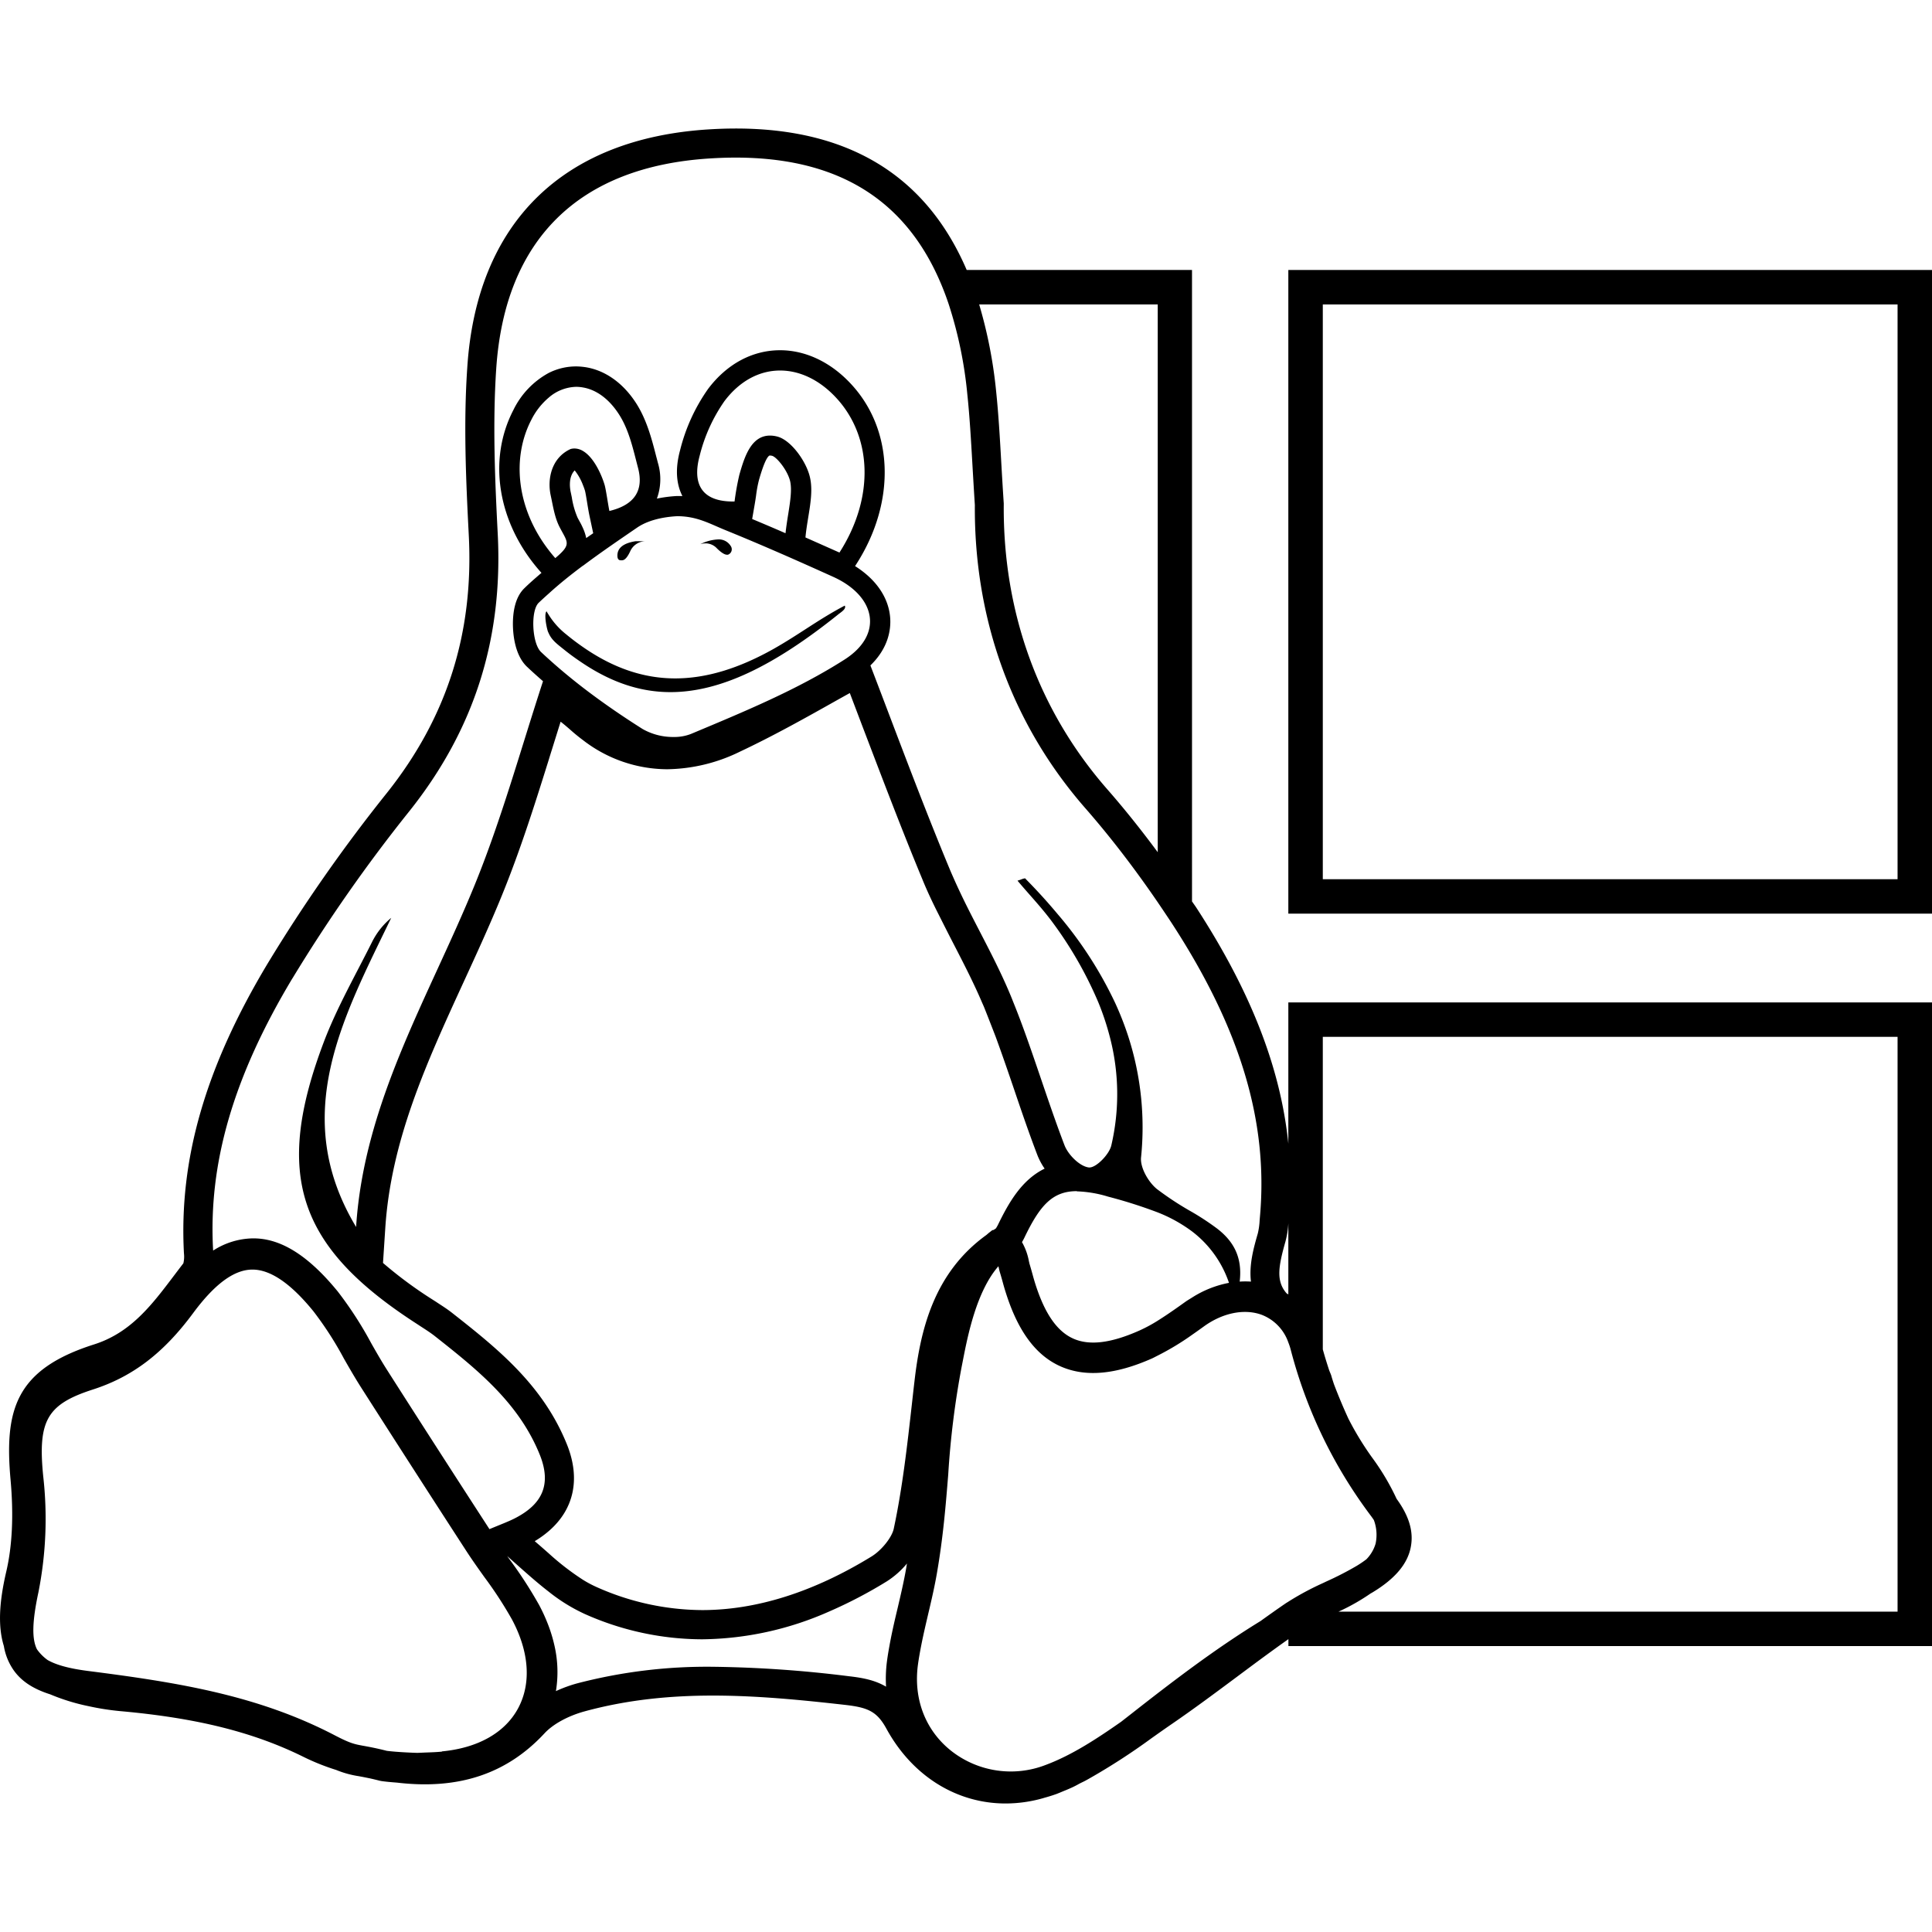 <svg id="Calque_2" data-name="Calque 2" xmlns="http://www.w3.org/2000/svg" viewBox="0 0 500 500"><title>environnement-linux-windows</title><path d="M333.42,69.87V236.45H500V69.87ZM491.09,227.54H342.34V78.79H491.09Z"/><path d="M333.42,296c-2-19.7-9.8-39.59-23.93-61.28l-1-1.43V69.87H250.18c-11.27-26.25-33.64-38.47-66.84-36.38-37.8,2.38-60,24.27-62.41,61.64-1,14.5-.33,29.38.39,43.37,1.31,25.31-5.62,47.14-21.19,66.71a414.89,414.89,0,0,0-30.85,44.13c-16.14,26.88-23,50.74-21.67,75.09a7.27,7.27,0,0,1-.16,2.52c-.83,1.07-1.64,2.15-2.46,3.23-5.73,7.58-11.15,14.74-20.63,17.75C4,354.4,1.1,364.84,2.74,383.05c.81,9.06.44,17-1.12,23.69C-.29,414.93-.52,421.1,1,426a15.29,15.29,0,0,0,2.49,6.19c2,2.87,5.05,4.89,9.49,6.3a52.88,52.88,0,0,0,9.92,3.06,66.62,66.62,0,0,0,8.23,1.29c19.87,1.78,34.55,5.45,47.6,11.93A58.77,58.77,0,0,0,87,458.06a25.4,25.4,0,0,0,5.82,1.61l1.18.22,1.69.34c.76.17,1.61.37,2.62.63l.43.08c1.07.16,2.54.29,4,.4,16,1.89,28.45-2.28,38.19-12.77,2.21-2.38,6.1-4.51,10.4-5.68,22.23-6.06,44.54-4.25,67.34-1.67,5.89.67,8.26,1.65,10.72,6.14,6.76,12.38,18.27,19.38,30.86,19.38a35.64,35.64,0,0,0,9.69-1.37l.32-.1c1.07-.29,2.13-.62,3.19-1l.4-.16c.39-.15.78-.32,1.16-.48.7-.28,1.4-.57,2.07-.87s1.36-.64,2-1,1.18-.58,1.76-.89l.85-.47A166.06,166.06,0,0,0,298,449.86c1.82-1.29,3.63-2.57,5.44-3.81,5.68-3.9,11.26-8.06,16.66-12.08,4.36-3.25,8.83-6.58,13.34-9.76V426H500V259.43H333.42Zm-.71,25.16a23,23,0,0,0,.71-4.59V335c-.13-.1-.29-.17-.43-.26C330.2,331.58,330.82,327.81,332.71,321.19Zm-257-68A406.84,406.84,0,0,1,106,209.86c16.75-21.06,24.21-44.53,22.81-71.75-.71-13.77-1.33-28.39-.4-42.49C130.59,62,149.76,43.09,183.81,41c28.49-1.79,47.71,7.72,58.12,28.92a71.54,71.54,0,0,1,3.63,8.92,108.26,108.26,0,0,1,4.79,23.28c.6,5.73.93,11.46,1.31,18.1.19,3.27.39,6.73.63,10.47-.21,29.72,9.69,56.88,28.64,78.53,4.95,5.66,9.81,11.81,14.54,18.37q3.13,4.34,6.17,8.91c.53.79,1.06,1.58,1.59,2.39,17.77,27.27,25,51.35,22.86,75.78l-.09,1.05a18.56,18.56,0,0,1-.47,3.46c-1.07,3.72-2.32,8.14-1.78,12.5a21.88,21.88,0,0,0-2.92,0c.76-6.41-1.68-10.51-5.82-13.71a67.83,67.83,0,0,0-6.48-4.28,80.62,80.62,0,0,1-8.91-5.81l-.19-.14c-2.21-1.78-4.38-5.54-4.13-8.17a76.52,76.52,0,0,0-3.25-31.17,79.45,79.45,0,0,0-3.48-8.91,102.5,102.5,0,0,0-14.92-23q-3.81-4.56-8.1-8.91l-.23-.25a.26.26,0,0,0-.14,0,3.93,3.93,0,0,0-.95.29c-.27.09-.56.2-.9.29,2.5,3,5.07,5.72,7.39,8.62.62.77,1.23,1.55,1.81,2.35a100.66,100.66,0,0,1,11.76,20.63,68.86,68.86,0,0,1,2.95,8.91,58.41,58.41,0,0,1,.37,28c-.52,2.31-3.85,5.72-5.65,5.72h-.15c-2.35-.26-5.37-3.27-6.33-5.78-3.52-9.21-6.48-18.64-9.8-27.92-1.07-3-2.19-6-3.37-8.91-.22-.55-.43-1.1-.66-1.65-3-7.3-6.82-14.27-10.41-21.33-1.5-2.94-2.94-5.91-4.28-8.91-.39-.89-.79-1.77-1.16-2.67-7.32-17.59-13.91-35.47-20.54-52.76,4.78-4.62,5.32-9.49,5.12-12.28-.38-5.26-3.65-10-9.09-13.42l.39-.61C232,129.72,231.3,110.89,219.89,99c-5.14-5.39-11.53-8.36-18-8.36-7.18,0-13.79,3.57-18.63,10A47.21,47.21,0,0,0,176,116.54c-1.5,5.54-.68,9.34.61,11.84-.44,0-.89,0-1.35,0H175a35,35,0,0,0-5,.66,14.64,14.64,0,0,0,.26-9.26c-.14-.55-.28-1.1-.43-1.65-1.13-4.41-2.42-9.4-5.13-13.67-3.51-5.52-8.45-8.89-13.76-9.51a16.57,16.57,0,0,0-1.73-.12h0A15.72,15.72,0,0,0,142,96.52a21.67,21.67,0,0,0-9.12,9.56c-6.76,13-4.05,29.35,6.89,41.77l.36.41c-1.49,1.28-3,2.58-4.39,3.94-2.51,2.4-3,6.37-3,9.28,0,2.3.38,8,3.66,11.09,1.32,1.25,2.71,2.49,4.13,3.73-5.9,18.08-10.77,35.78-17.65,52.65-11.82,29-28.64,56.11-30.72,88.59-17.37-28.91-3.33-54.29,9.09-80a19.24,19.24,0,0,0-5,6.32c-4.24,8.49-9,16.79-12.38,25.63-13.15,34.63-6.85,53.24,24.09,73.18,1.5,1,3,1.9,4.43,3,11,8.69,21.94,17.34,27.38,31,3,7.65.44,12.63-6.32,16.16-1.62.85-3.37,1.5-6.78,2.91-9-13.89-17.93-27.75-26.52-41.23-1.43-2.24-2.81-4.65-4.14-7a96.71,96.71,0,0,0-8.59-13.26c-7.7-9.43-15-14-22.38-13.75a19.47,19.47,0,0,0-9.88,3.15C53.86,301.06,60.41,278.63,75.68,253.19ZM356,399.5a9.62,9.62,0,0,1-2.39,4.05,28.29,28.29,0,0,1-2.46,1.67,81.73,81.73,0,0,1-7.93,4.08l-.86.41a72.65,72.65,0,0,0-8.92,4.79c-.22.15-.45.27-.67.42-2.2,1.5-4.38,3.05-6.55,4.61-12,7.35-23.23,16-33.32,23.91l-2.75,2.15c-6.26,4.38-12.72,8.63-19.49,11.16a24.94,24.94,0,0,1-24.55-3.68c-6.62-5.28-9.74-13.38-8.55-22.24.22-1.61.51-3.22.82-4.83.52-2.66,1.14-5.33,1.79-8.1.06-.27.13-.54.19-.81.76-3.22,1.52-6.53,2.1-9.87,1.65-9.52,2.3-17.7,2.94-25.61a222.67,222.67,0,0,1,3.48-27.91l.29-1.47c1.27-6.52,3.52-18,9.23-24.54,0,.09,0,.18.05.25.11.55.22,1,.3,1.27.31,1,.52,1.75.73,2.52s.49,1.78.85,2.89c3.15,9.95,7.78,16.18,14.15,19s14.16,2.18,23.76-2.1c.47-.22.93-.48,1.4-.71a68.68,68.68,0,0,0,8.91-5.39c1.06-.74,2.09-1.47,3.08-2.19,4.82-3.46,10.35-4.58,14.79-3a11.76,11.76,0,0,1,7,7.2,15.87,15.87,0,0,1,.61,1.84h0a122.92,122.92,0,0,0,20.78,43.06c.27.36.51.71.74,1.05A10.9,10.9,0,0,1,356,399.5ZM154.4,410.73a28.71,28.71,0,0,1-3.53-1.88A67.29,67.29,0,0,1,142,402c-1.13-1-2.27-2-3.44-3l-.17-.15a25.62,25.62,0,0,0,3.61-2.59c6.51-5.59,8.28-13.46,4.78-22.3a56.18,56.18,0,0,0-4.78-9.31c-6.58-10.33-15.87-17.7-25-24.88-1.42-1.12-2.87-2-4.15-2.86l-.88-.56a108.42,108.42,0,0,1-12.85-9.5L99.7,318c1.45-22.82,10.65-42.86,20.39-64.08,3.3-7.18,6.71-14.61,9.77-22.11,4.67-11.45,8.33-22.94,12.1-35,.28-.92.56-1.82.85-2.74.75-2.4,1.51-4.85,2.28-7.3.84.66,1.64,1.34,2.4,2,1.11,1,2.24,1.92,3.38,2.77a35.78,35.78,0,0,0,21.86,7.54,44,44,0,0,0,18.74-4.54c8.79-4.14,17.27-8.9,25.46-13.51l3-1.67,3.11,8.2c5,13.09,10.11,26.62,15.64,39.93l.1.25c1.23,3,2.57,5.83,4,8.66s2.78,5.53,4.18,8.22c2.6,5.05,5.06,9.84,7.16,14.76.18.42.38.83.55,1.25,1,2.51,2,5.08,3,7.66,1.65,4.5,3.22,9.06,4.74,13.53,1.9,5.61,3.88,11.41,6.06,17.11a16.94,16.94,0,0,0,1.88,3.51c-5.92,2.89-9.26,8.77-12,14.38a9.05,9.05,0,0,1-.62,1.1c-.2.12-.37.25-.56.38l-.37.07L256,319c-.25.19-.48.41-.72.61-13.62,9.82-17.1,24.61-18.63,38-.22,1.85-.42,3.7-.63,5.55-1.21,10.78-2.46,21.93-4.72,32.48-.48,2.24-3.16,5.59-5.74,7.17-15,9.21-29.77,13.88-43.86,13.88A67.63,67.63,0,0,1,154.4,410.73Zm-2.69-271.48a11.64,11.64,0,0,0-.84-2.57c-.22-.49-.46-1-.74-1.5-.2-.36-.42-.76-.65-1.2a21.39,21.39,0,0,1-1.5-5.29c-.12-.56-.23-1.12-.35-1.66,0-.16-.72-3.45,1.1-5.29a14,14,0,0,1,2.14,3.8c.18.44.35.9.5,1.38s.43,2.23.6,3.28.37,2.24.55,3.11l1,4.69Zm6-7c-.39-1.92-.89-5.65-1.27-6.87-.8-2.62-2.76-7-5.53-8.64a4.3,4.3,0,0,0-2.23-.67,3.85,3.85,0,0,0-1,.13c-5,2.28-6.07,7.8-5.16,12,.58,2.64,1,5.7,2.32,8.24,2.08,4,3.15,4.39-1.13,8-.61-.68-1.18-1.38-1.72-2.09-8.29-10.77-9.63-23.84-4.45-33.76a18.16,18.16,0,0,1,4.45-5.67,11.22,11.22,0,0,1,7.18-2.81,10.24,10.24,0,0,1,1.73.17c3.38.58,6.69,2.89,9.32,7s3.66,9.1,4.91,13.84C166.63,126.86,164.29,130.68,157.67,132.25Zm-6.8,14.14c4.58-3.43,9.33-6.66,14-9.86,2.7-1.84,6.47-2.73,10.33-2.94,5.14,0,8.4,1.94,12.38,3.56,9.41,3.82,18.71,7.93,28,12.13,11.07,5,13.12,14.93,2.94,21.42-12.33,7.87-26.16,13.55-39.73,19.24a11.8,11.8,0,0,1-4.52.79,15.87,15.87,0,0,1-8-2.06c-5.26-3.32-10.43-6.87-15.38-10.67-3.07-2.37-6.06-4.84-8.91-7.42-.68-.61-1.35-1.22-2-1.84-2.35-2.22-2.74-10.7-.61-12.74.85-.81,1.73-1.61,2.62-2.4C144.8,151.07,147.8,148.68,150.87,146.39ZM204,133c-.26,1.61-.52,3.29-.71,5-3-1.31-5.88-2.53-8.63-3.68l.64-3.71c.14-.79.26-1.57.37-2.35a32.43,32.43,0,0,1,.74-4c1.38-4.87,2.26-6.15,2.75-6.37h.13a2.53,2.53,0,0,1,.58.09c1.2.39,3.89,3.68,4.6,6.48C205,126.69,204.51,129.75,204,133ZM217.25,143l-8.8-3.91c.53-5.69,2.3-11.14,1.1-15.83-1-4-4.91-9.45-8.47-10.3a7.54,7.54,0,0,0-1.81-.23c-4.91,0-6.63,5.58-7.94,10.2a69,69,0,0,0-1.23,6.86h-.41c-8.51,0-10.47-5-8.62-11.83a42.58,42.58,0,0,1,6.41-14.14c4-5.31,9.13-7.93,14.41-7.93,4.91,0,9.93,2.26,14.2,6.73C225.73,112.68,226.44,128.67,217.25,143Zm61.42,165.32a30.76,30.76,0,0,1,8.11,1.37,124.48,124.48,0,0,1,12.84,4.08,38.19,38.19,0,0,1,8.91,4.94A28,28,0,0,1,318.06,332a27.12,27.12,0,0,0-9.53,3.79c-.53.34-1.07.65-1.59,1-2.38,1.71-4.82,3.43-7.32,5a39.2,39.2,0,0,1-4.67,2.52c-7.39,3.3-13,4-17.21,2.11s-7.37-6.5-9.8-14.15c-.32-1-.53-1.78-.75-2.58s-.48-1.73-.8-2.77c0-.13-.07-.31-.11-.52a15.63,15.63,0,0,0-1.79-4.94c.24-.4.46-.81.65-1.21C269.15,311.89,272.43,308.27,278.67,308.27Zm-164.31,145c-1.36.13-2.73.18-4.19.23l-2.08.09c-.78,0-5.57-.2-8-.53-2.67-.68-4.43-1-5.84-1.26-2.51-.45-3.55-.64-7.59-2.74-20-10.43-40.81-13.72-63.91-16.67-4.82-.62-8.21-1.55-10.43-2.83a11.72,11.72,0,0,1-2.76-2.78c-1.35-2.7-1.23-7.21.39-14.78A97.76,97.76,0,0,0,11.18,382c-1.43-14.38,1-18.57,12.87-22.4,10.27-3.31,18.26-9.4,25.91-19.74,5.54-7.49,10.5-11.18,15.17-11.29s10,3.42,16,10.81A88.89,88.89,0,0,1,89,351.59c1.38,2.41,2.81,4.9,4.34,7.31,8.88,13.91,18.1,28.24,27.4,42.58,1.49,2.29,3.08,4.52,4.62,6.68a102,102,0,0,1,7.16,11c4.46,8.38,5,16.51,1.59,22.9S123.66,452.38,114.36,453.26ZM143.52,426a38.52,38.52,0,0,0-1.56-5.25,45.83,45.83,0,0,0-2.42-5.35,111.51,111.51,0,0,0-7.7-11.88l-.58-.81c3.71,3.27,7.17,6.45,10.7,9.18a45,45,0,0,0,9.38,5.81,74.84,74.84,0,0,0,30.36,6.55,82.94,82.94,0,0,0,32.81-7.16,117.85,117.85,0,0,0,15-7.84,22.35,22.35,0,0,0,5.21-4.61c-.07.41-.13.8-.2,1.21-.59,3.39-1.4,6.86-2.19,10.22-.08.33-.16.68-.24,1-.69,2.92-1.37,5.89-1.91,8.91-.23,1.25-.44,2.51-.61,3.77a35.08,35.08,0,0,0-.26,6.76c-3-1.77-6.29-2.33-9.83-2.73a309.42,309.42,0,0,0-34.9-2.42,133.11,133.11,0,0,0-35.24,4.3,35.88,35.88,0,0,0-5.47,2A30.57,30.57,0,0,0,143.52,426ZM299.62,78.79V220.55c-4.27-5.77-8.63-11.23-13.07-16.3-17.75-20.29-27-45.77-26.78-73.69v-.28c-.25-3.76-.45-7.24-.64-10.53-.38-6.74-.72-12.56-1.33-18.46a120.61,120.61,0,0,0-4.39-22.5Zm42.72,189.55H491.09V417.09H346.41a53.31,53.31,0,0,0,8.27-4.68l.61-.35c5.77-3.51,9-7.34,9.82-11.69.77-4-.45-8.05-3.67-12.47a62,62,0,0,0-6.38-10.74,77.77,77.77,0,0,1-6.09-10q-2-4.35-3.73-8.89c-.26-.78-.51-1.55-.73-2.34l-.21-.55c-.11-.22-.2-.48-.3-.72-.59-1.79-1.15-3.6-1.66-5.44Z"/><path d="M185.54,141.92c1.1,1.09,2,1.64,2.59,1.64a1,1,0,0,0,.25,0,1.48,1.48,0,0,0,.74-2.24,3.61,3.61,0,0,0-3.29-1.72,11.46,11.46,0,0,0-4.6,1.24,4.55,4.55,0,0,1,1.37-.22A4,4,0,0,1,185.54,141.92Z"/><path d="M160.65,145a1.56,1.56,0,0,0,.35,0c.67,0,1.37-.76,2.1-2.33a4.38,4.38,0,0,1,3.82-2.6h-2.46c-3.13.5-4.68,1.75-4.68,3.71C159.78,144.59,160.06,145,160.65,145Z"/><path d="M142,163.88c.8,1.79,2.07,2.71,4.07,4.31,1.61,1.3,3.23,2.44,4.84,3.51,7.43,4.93,14.83,7.42,22.6,7.42,12.91,0,26.84-6.78,43.61-20.26,1.12-.82,1.86-1.42,1.51-2.13-6.79,3.56-11.75,7.43-18.42,11.2-8.89,5-17.31,7.64-25.46,7.64s-16-2.65-23.84-8.09c-1.45-1-2.89-2.08-4.34-3.28a19.67,19.67,0,0,1-4.57-5.09c-.19-.3-.38-.58-.55-.91-.64.59-.15,3.64.34,5.22Z"/></svg>